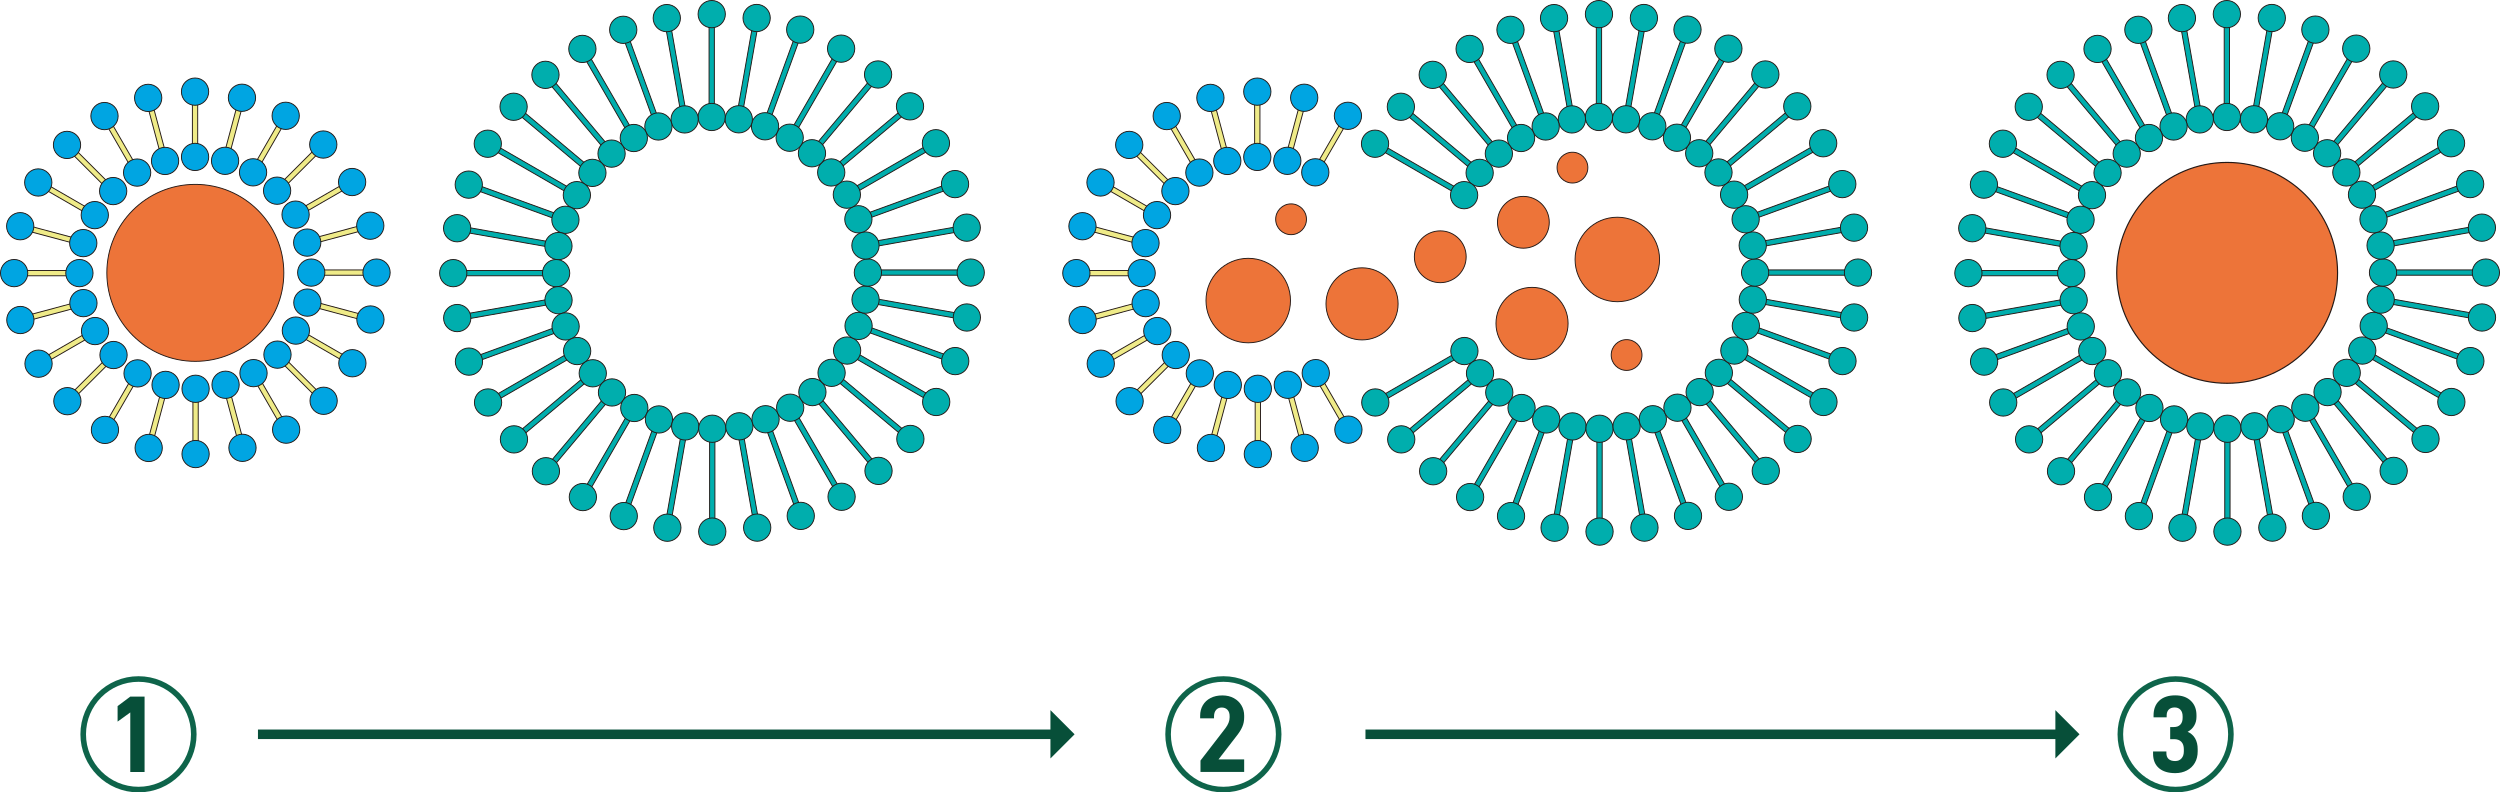 <?xml version="1.0" encoding="UTF-8"?>
<svg id="_图层_2" data-name="图层 2" xmlns="http://www.w3.org/2000/svg" viewBox="0 0 1174.8 372.35">
  <defs>
    <style>
      .cls-1 {
        stroke-width: .55px;
      }

      .cls-1, .cls-2 {
        fill: #ed7439;
      }

      .cls-1, .cls-2, .cls-3, .cls-4, .cls-5, .cls-6 {
        stroke-miterlimit: 10;
      }

      .cls-1, .cls-2, .cls-3, .cls-4, .cls-6 {
        stroke: #231815;
      }

      .cls-2, .cls-3, .cls-4, .cls-6 {
        stroke-width: .44px;
      }

      .cls-7 {
        fill: #074f39;
      }

      .cls-3 {
        fill: #00a5e2;
      }

      .cls-4 {
        fill: #00aead;
      }

      .cls-5 {
        fill: none;
        stroke: #0e644a;
        stroke-width: 2.63px;
      }

      .cls-6 {
        fill: #efeb88;
      }
    </style>
  </defs>
  <g id="_图层_1-2" data-name="图层 1">
    <g>
      <g>
        <g>
          <rect class="cls-6" x="90.41" y="43.07" width="2.49" height="30.67"/>
          <rect class="cls-6" x="72.35" y="45.48" width="2.49" height="30.67" transform="translate(-13.23 21.12) rotate(-15)"/>
          <rect class="cls-6" x="55.52" y="52.49" width="2.49" height="30.67" transform="translate(-26.31 37.47) rotate(-30)"/>
          <rect class="cls-6" x="41.08" y="63.61" width="2.49" height="30.67" transform="translate(-43.42 53.06) rotate(-45)"/>
          <rect class="cls-6" x="30.02" y="78.08" width="2.49" height="30.67" transform="translate(-65.27 73.79) rotate(-60)"/>
          <rect class="cls-6" x="23.07" y="94.93" width="2.49" height="30.67" transform="translate(-88.49 105.22) rotate(-75)"/>
          <rect class="cls-6" x="6.64" y="127.1" width="30.67" height="2.49"/>
          <rect class="cls-6" x="9.05" y="145.16" width="30.67" height="2.49" transform="translate(-37.06 11.3) rotate(-15)"/>
          <rect class="cls-6" x="16.05" y="161.99" width="30.67" height="2.49" transform="translate(-77.4 37.55) rotate(-29.99)"/>
          <rect class="cls-6" x="27.17" y="176.43" width="30.67" height="2.49" transform="translate(-113.18 82.1) rotate(-45)"/>
          <rect class="cls-6" x="41.65" y="187.5" width="30.67" height="2.49" transform="translate(-134.97 143.74) rotate(-60.01)"/>
          <rect class="cls-6" x="58.5" y="194.44" width="30.67" height="2.49" transform="translate(-134.29 216.36) rotate(-75)"/>
          <rect class="cls-6" x="90.66" y="182.7" width="2.49" height="30.67"/>
          <rect class="cls-6" x="108.73" y="180.29" width="2.49" height="30.67" transform="translate(-46.88 35.13) rotate(-15)"/>
          <rect class="cls-6" x="125.55" y="173.28" width="2.49" height="30.67" transform="translate(-77.32 88.67) rotate(-30)"/>
          <rect class="cls-6" x="139.99" y="162.16" width="2.49" height="30.67" transform="translate(-84.14 151.86) rotate(-45)"/>
          <rect class="cls-6" x="151.06" y="147.68" width="2.49" height="30.67" transform="translate(-65.02 213.41) rotate(-60)"/>
          <rect class="cls-6" x="158" y="130.83" width="2.49" height="30.67" transform="translate(-23.15 262.16) rotate(-75)"/>
          <rect class="cls-6" x="146.26" y="126.85" width="30.67" height="2.49"/>
          <rect class="cls-6" x="143.85" y="108.78" width="30.67" height="2.49" transform="translate(-23.05 44.95) rotate(-15)"/>
          <rect class="cls-6" x="136.85" y="91.96" width="30.67" height="2.49" transform="translate(-26.21 88.56) rotate(-29.99)"/>
          <rect class="cls-6" x="125.73" y="77.52" width="30.67" height="2.49" transform="translate(-14.38 122.82) rotate(-45)"/>
          <rect class="cls-6" x="111.25" y="66.45" width="30.67" height="2.49" transform="translate(4.67 143.49) rotate(-60.01)"/>
          <rect class="cls-6" x="94.4" y="59.51" width="30.67" height="2.49" transform="translate(22.65 151.02) rotate(-75)"/>
        </g>
        <g>
          <circle class="cls-3" cx="91.66" cy="43.07" r="6.41"/>
          <circle class="cls-3" cx="91.66" cy="73.74" r="6.41"/>
          <circle class="cls-3" cx="69.63" cy="46" r="6.41"/>
          <circle class="cls-3" cx="77.57" cy="75.63" r="6.41"/>
          <circle class="cls-3" cx="49.1" cy="54.54" r="6.41"/>
          <circle class="cls-3" cx="64.44" cy="81.1" r="6.41"/>
          <circle class="cls-3" cx="31.49" cy="68.1" r="6.41"/>
          <circle class="cls-3" cx="53.18" cy="89.79" r="6.41"/>
          <circle class="cls-3" cx="17.98" cy="85.75" r="6.41"/>
          <circle class="cls-3" cx="44.54" cy="101.09" r="6.41"/>
          <circle class="cls-3" cx="9.5" cy="106.3" r="6.41"/>
          <circle class="cls-3" cx="39.13" cy="114.24" r="6.41"/>
          <circle class="cls-3" cx="6.64" cy="128.34" r="6.41"/>
          <circle class="cls-3" cx="37.31" cy="128.34" r="6.41"/>
          <circle class="cls-3" cx="9.57" cy="150.38" r="6.41"/>
          <circle class="cls-3" cx="39.2" cy="142.44" r="6.41"/>
          <circle class="cls-3" cx="18.11" cy="170.9" r="6.41"/>
          <circle class="cls-3" cx="44.67" cy="155.57" r="6.41"/>
          <circle class="cls-3" cx="31.66" cy="188.52" r="6.41"/>
          <circle class="cls-3" cx="53.35" cy="166.83" r="6.41"/>
          <circle class="cls-3" cx="49.32" cy="202.02" r="6.41"/>
          <circle class="cls-3" cx="64.65" cy="175.46" r="6.41"/>
          <circle class="cls-3" cx="69.87" cy="210.5" r="6.41"/>
          <circle class="cls-3" cx="77.81" cy="180.87" r="6.41"/>
          <circle class="cls-3" cx="91.91" cy="213.37" r="6.41"/>
          <circle class="cls-3" cx="91.91" cy="182.7" r="6.41"/>
          <circle class="cls-3" cx="113.94" cy="210.44" r="6.41"/>
          <circle class="cls-3" cx="106" cy="180.81" r="6.41"/>
          <circle class="cls-3" cx="134.47" cy="201.9" r="6.41"/>
          <circle class="cls-3" cx="119.13" cy="175.34" r="6.41"/>
          <circle class="cls-3" cx="152.08" cy="188.34" r="6.41"/>
          <circle class="cls-3" cx="130.39" cy="166.65" r="6.41"/>
          <circle class="cls-3" cx="165.59" cy="170.69" r="6.41"/>
          <circle class="cls-3" cx="139.03" cy="155.35" r="6.41"/>
          <circle class="cls-3" cx="174.07" cy="150.14" r="6.41"/>
          <circle class="cls-3" cx="144.44" cy="142.2" r="6.41"/>
          <circle class="cls-3" cx="176.94" cy="128.1" r="6.41"/>
          <circle class="cls-3" cx="146.26" cy="128.1" r="6.41"/>
          <circle class="cls-3" cx="174" cy="106.06" r="6.41"/>
          <circle class="cls-3" cx="144.37" cy="114" r="6.41"/>
          <circle class="cls-3" cx="165.47" cy="85.54" r="6.41"/>
          <circle class="cls-3" cx="138.9" cy="100.87" r="6.41"/>
          <circle class="cls-3" cx="151.91" cy="67.92" r="6.41"/>
          <circle class="cls-3" cx="130.22" cy="89.61" r="6.41"/>
          <circle class="cls-3" cx="134.25" cy="54.42" r="6.41"/>
          <circle class="cls-3" cx="118.92" cy="80.98" r="6.41"/>
          <circle class="cls-3" cx="113.7" cy="45.94" r="6.41"/>
          <circle class="cls-3" cx="105.77" cy="75.57" r="6.41"/>
        </g>
        <circle class="cls-2" cx="91.79" cy="128.22" r="41.58"/>
        <g>
          <g>
            <rect class="cls-4" x="333.2" y="6.64" width="2.49" height="48.33"/>
            <circle class="cls-4" cx="334.45" cy="6.64" r="6.41"/>
            <circle class="cls-4" cx="334.45" cy="54.97" r="6.41"/>
          </g>
          <g>
            <rect class="cls-4" x="316.29" y="8.14" width="2.49" height="48.33" transform="translate(-.79 55.63) rotate(-10)"/>
            <circle class="cls-4" cx="313.34" cy="8.51" r="6.41"/>
            <circle class="cls-4" cx="321.73" cy="56.11" r="6.41"/>
          </g>
          <g>
            <rect class="cls-4" x="299.89" y="12.56" width="2.49" height="48.33" transform="translate(5.6 105.21) rotate(-20)"/>
            <circle class="cls-4" cx="292.87" cy="14.01" r="6.41"/>
            <circle class="cls-4" cx="309.4" cy="59.43" r="6.41"/>
          </g>
          <g>
            <rect class="cls-4" x="284.51" y="19.75" width="2.49" height="48.33" transform="translate(16.32 148.76) rotate(-30)"/>
            <circle class="cls-4" cx="273.67" cy="22.99" r="6.41"/>
            <circle class="cls-4" cx="297.84" cy="64.85" r="6.41"/>
          </g>
          <g>
            <rect class="cls-4" x="270.61" y="29.51" width="2.49" height="48.33" transform="translate(29.1 187.31) rotate(-40)"/>
            <circle class="cls-4" cx="256.32" cy="35.17" r="6.41"/>
            <circle class="cls-4" cx="287.39" cy="72.19" r="6.41"/>
          </g>
          <g>
            <rect class="cls-4" x="258.62" y="41.54" width="2.49" height="48.33" transform="translate(42.5 222.54) rotate(-50)"/>
            <circle class="cls-4" cx="241.35" cy="50.17" r="6.41"/>
            <circle class="cls-4" cx="278.38" cy="81.24" r="6.41"/>
          </g>
          <g>
            <rect class="cls-4" x="248.9" y="55.46" width="2.49" height="48.33" transform="translate(56.12 256.45) rotate(-60)"/>
            <circle class="cls-4" cx="229.22" cy="67.54" r="6.41"/>
            <circle class="cls-4" cx="271.08" cy="91.71" r="6.41"/>
          </g>
          <g>
            <rect class="cls-4" x="241.74" y="70.86" width="2.49" height="48.33" transform="translate(70.59 290.86) rotate(-70)"/>
            <circle class="cls-4" cx="220.28" cy="86.76" r="6.41"/>
            <circle class="cls-4" cx="265.7" cy="103.29" r="6.41"/>
          </g>
          <g>
            <rect class="cls-4" x="237.37" y="87.27" width="2.49" height="48.33" transform="translate(87.44 327.08) rotate(-80)"/>
            <circle class="cls-4" cx="214.82" cy="107.24" r="6.41"/>
            <circle class="cls-4" cx="262.42" cy="115.63" r="6.41"/>
          </g>
          <g>
            <rect class="cls-4" x="212.99" y="127.1" width="48.33" height="2.49"/>
            <circle class="cls-4" cx="212.99" cy="128.35" r="6.41"/>
            <circle class="cls-4" cx="261.33" cy="128.35" r="6.41"/>
          </g>
          <g>
            <rect class="cls-4" x="214.5" y="144.02" width="48.33" height="2.49" transform="translate(-21.6 43.65) rotate(-10)"/>
            <circle class="cls-4" cx="214.86" cy="149.46" r="6.41"/>
            <circle class="cls-4" cx="262.46" cy="141.07" r="6.41"/>
          </g>
          <g>
            <rect class="cls-4" x="218.91" y="160.42" width="48.33" height="2.49" transform="translate(-40.63 92.89) rotate(-20)"/>
            <circle class="cls-4" cx="220.37" cy="169.93" r="6.41"/>
            <circle class="cls-4" cx="265.79" cy="153.4" r="6.41"/>
          </g>
          <g>
            <rect class="cls-4" x="226.11" y="175.8" width="48.33" height="2.49" transform="translate(-54.99 148.86) rotate(-30)"/>
            <circle class="cls-4" cx="229.35" cy="189.13" r="6.41"/>
            <circle class="cls-4" cx="271.21" cy="164.96" r="6.41"/>
          </g>
          <g>
            <rect class="cls-4" x="235.87" y="189.69" width="48.33" height="2.49" transform="translate(-61.9 211.82) rotate(-40)"/>
            <circle class="cls-4" cx="241.52" cy="206.47" r="6.41"/>
            <circle class="cls-4" cx="278.55" cy="175.41" r="6.41"/>
          </g>
          <g>
            <rect class="cls-4" x="247.89" y="201.68" width="48.33" height="2.49" transform="translate(-58.27 280.9) rotate(-50)"/>
            <circle class="cls-4" cx="256.53" cy="221.44" r="6.41"/>
            <circle class="cls-4" cx="287.59" cy="184.42" r="6.41"/>
          </g>
          <g>
            <rect class="cls-4" x="261.82" y="211.4" width="48.33" height="2.49" transform="translate(-41.17 354) rotate(-60)"/>
            <circle class="cls-4" cx="273.9" cy="233.58" r="6.41"/>
            <circle class="cls-4" cx="298.07" cy="191.72" r="6.41"/>
          </g>
          <g>
            <rect class="cls-4" x="277.22" y="218.56" width="48.33" height="2.49" transform="translate(-8.25 427.84) rotate(-70)"/>
            <circle class="cls-4" cx="293.12" cy="242.52" r="6.41"/>
            <circle class="cls-4" cx="309.65" cy="197.1" r="6.41"/>
          </g>
          <g>
            <rect class="cls-4" x="293.62" y="222.93" width="48.33" height="2.49" transform="translate(41.83 498.22) rotate(-80)"/>
            <circle class="cls-4" cx="313.59" cy="247.98" r="6.41"/>
            <circle class="cls-4" cx="321.99" cy="200.38" r="6.41"/>
          </g>
          <g>
            <rect class="cls-4" x="333.46" y="201.47" width="2.49" height="48.33"/>
            <circle class="cls-4" cx="334.71" cy="249.81" r="6.41"/>
            <circle class="cls-4" cx="334.71" cy="201.47" r="6.41"/>
          </g>
          <g>
            <rect class="cls-4" x="350.38" y="199.97" width="2.49" height="48.33" transform="translate(-33.58 64.46) rotate(-10)"/>
            <circle class="cls-4" cx="355.82" cy="247.94" r="6.41"/>
            <circle class="cls-4" cx="347.43" cy="200.33" r="6.41"/>
          </g>
          <g>
            <rect class="cls-4" x="366.77" y="195.55" width="2.49" height="48.33" transform="translate(-52.95 139.12) rotate(-20)"/>
            <circle class="cls-4" cx="376.29" cy="242.43" r="6.41"/>
            <circle class="cls-4" cx="359.75" cy="197.01" r="6.41"/>
          </g>
          <g>
            <rect class="cls-4" x="382.15" y="188.35" width="2.49" height="48.33" transform="translate(-54.89 220.17) rotate(-30)"/>
            <circle class="cls-4" cx="395.48" cy="233.45" r="6.41"/>
            <circle class="cls-4" cx="371.32" cy="191.59" r="6.41"/>
          </g>
          <g>
            <rect class="cls-4" x="396.05" y="178.59" width="2.49" height="48.33" transform="translate(-37.38 302.82) rotate(-40)"/>
            <circle class="cls-4" cx="412.83" cy="221.28" r="6.41"/>
            <circle class="cls-4" cx="381.76" cy="184.25" r="6.41"/>
          </g>
          <g>
            <rect class="cls-4" x="408.04" y="166.57" width="2.49" height="48.33" transform="translate(.09 381.67) rotate(-50)"/>
            <circle class="cls-4" cx="427.8" cy="206.27" r="6.41"/>
            <circle class="cls-4" cx="390.78" cy="175.2" r="6.41"/>
          </g>
          <g>
            <rect class="cls-4" x="417.76" y="152.65" width="2.49" height="48.33" transform="translate(56.38 451.28) rotate(-60)"/>
            <circle class="cls-4" cx="439.94" cy="188.9" r="6.41"/>
            <circle class="cls-4" cx="398.08" cy="164.73" r="6.41"/>
          </g>
          <g>
            <rect class="cls-4" x="424.92" y="137.25" width="2.49" height="48.33" transform="translate(128.73 506.67) rotate(-70)"/>
            <circle class="cls-4" cx="448.88" cy="169.68" r="6.41"/>
            <circle class="cls-4" cx="403.46" cy="153.15" r="6.41"/>
          </g>
          <g>
            <rect class="cls-4" x="429.29" y="120.84" width="2.49" height="48.33" transform="translate(212.97 543.82) rotate(-80)"/>
            <circle class="cls-4" cx="454.34" cy="149.2" r="6.41"/>
            <circle class="cls-4" cx="406.74" cy="140.81" r="6.41"/>
          </g>
          <g>
            <rect class="cls-4" x="407.83" y="126.84" width="48.33" height="2.49"/>
            <circle class="cls-4" cx="456.16" cy="128.09" r="6.41"/>
            <circle class="cls-4" cx="407.83" cy="128.09" r="6.41"/>
          </g>
          <g>
            <rect class="cls-4" x="406.33" y="109.93" width="48.33" height="2.49" transform="translate(-12.77 76.44) rotate(-10)"/>
            <circle class="cls-4" cx="454.29" cy="106.98" r="6.41"/>
            <circle class="cls-4" cx="406.69" cy="115.37" r="6.41"/>
          </g>
          <g>
            <rect class="cls-4" x="401.91" y="93.53" width="48.33" height="2.49" transform="translate(-6.72 151.44) rotate(-20)"/>
            <circle class="cls-4" cx="448.79" cy="86.51" r="6.41"/>
            <circle class="cls-4" cx="403.37" cy="103.04" r="6.41"/>
          </g>
          <g>
            <rect class="cls-4" x="394.71" y="78.15" width="48.33" height="2.49" transform="translate(16.42 220.08) rotate(-30)"/>
            <circle class="cls-4" cx="439.81" cy="67.31" r="6.41"/>
            <circle class="cls-4" cx="397.95" cy="91.48" r="6.41"/>
          </g>
          <g>
            <rect class="cls-4" x="384.95" y="64.25" width="48.33" height="2.49" transform="translate(53.61 278.3) rotate(-40)"/>
            <circle class="cls-4" cx="427.63" cy="49.97" r="6.41"/>
            <circle class="cls-4" cx="390.61" cy="81.04" r="6.41"/>
          </g>
          <g>
            <rect class="cls-4" x="372.93" y="52.26" width="48.33" height="2.49" transform="translate(100.86 323.31) rotate(-50)"/>
            <circle class="cls-4" cx="412.63" cy="35" r="6.41"/>
            <circle class="cls-4" cx="381.56" cy="72.02" r="6.41"/>
          </g>
          <g>
            <rect class="cls-4" x="359.01" y="42.54" width="48.33" height="2.49" transform="translate(153.66 353.73) rotate(-60)"/>
            <circle class="cls-4" cx="395.26" cy="22.86" r="6.41"/>
            <circle class="cls-4" cx="371.09" cy="64.72" r="6.41"/>
          </g>
          <g>
            <rect class="cls-4" x="343.61" y="35.39" width="48.33" height="2.49" transform="translate(207.56 369.7) rotate(-70)"/>
            <circle class="cls-4" cx="376.04" cy="13.92" r="6.41"/>
            <circle class="cls-4" cx="359.51" cy="59.34" r="6.41"/>
          </g>
          <g>
            <rect class="cls-4" x="327.2" y="31.01" width="48.33" height="2.49" transform="translate(258.58 372.69) rotate(-80)"/>
            <circle class="cls-4" cx="355.56" cy="8.46" r="6.41"/>
            <circle class="cls-4" cx="347.17" cy="56.06" r="6.41"/>
          </g>
        </g>
      </g>
      <g>
        <g>
          <rect class="cls-6" x="589.58" y="43.07" width="2.49" height="30.67"/>
          <rect class="cls-6" x="571.52" y="45.48" width="2.49" height="30.67" transform="translate(3.78 150.31) rotate(-15)"/>
          <rect class="cls-6" x="554.69" y="52.49" width="2.49" height="30.67" transform="translate(40.57 287.06) rotate(-30)"/>
          <rect class="cls-6" x="540.25" y="63.61" width="2.49" height="30.67" transform="translate(102.78 406.02) rotate(-45)"/>
          <rect class="cls-6" x="529.18" y="78.08" width="2.49" height="30.67" transform="translate(184.32 506.08) rotate(-60)"/>
          <rect class="cls-6" x="522.24" y="94.93" width="2.49" height="30.67" transform="translate(281.49 587.38) rotate(-75)"/>
          <rect class="cls-6" x="505.8" y="127.1" width="30.67" height="2.49"/>
          <rect class="cls-6" x="508.21" y="145.16" width="30.67" height="2.49" transform="translate(-20.05 140.49) rotate(-15)"/>
          <rect class="cls-6" x="515.22" y="161.99" width="30.67" height="2.49" transform="translate(-10.55 287.1) rotate(-29.99)"/>
          <rect class="cls-6" x="526.34" y="176.43" width="30.67" height="2.49" transform="translate(33.02 435.06) rotate(-45)"/>
          <rect class="cls-6" x="540.82" y="187.5" width="30.67" height="2.49" transform="translate(114.66 576.06) rotate(-60.01)"/>
          <rect class="cls-6" x="557.67" y="194.44" width="30.67" height="2.49" transform="translate(235.68 698.52) rotate(-75)"/>
          <rect class="cls-6" x="589.83" y="182.7" width="2.49" height="30.67"/>
          <rect class="cls-6" x="607.89" y="180.29" width="2.49" height="30.67" transform="translate(-29.87 164.32) rotate(-15)"/>
          <rect class="cls-6" x="624.72" y="173.28" width="2.49" height="30.67" transform="translate(-10.45 338.25) rotate(-30)"/>
          <rect class="cls-6" x="610.42" y="66.45" width="30.67" height="2.49" transform="translate(254.3 575.8) rotate(-60.01)"/>
          <rect class="cls-6" x="593.57" y="59.51" width="30.67" height="2.49" transform="translate(392.62 633.18) rotate(-75)"/>
        </g>
        <g>
          <circle class="cls-3" cx="590.83" cy="43.07" r="6.41"/>
          <circle class="cls-3" cx="590.83" cy="73.74" r="6.41"/>
          <circle class="cls-3" cx="568.79" cy="46" r="6.41"/>
          <circle class="cls-3" cx="576.73" cy="75.63" r="6.41"/>
          <circle class="cls-3" cx="548.27" cy="54.54" r="6.41"/>
          <circle class="cls-3" cx="563.61" cy="81.1" r="6.41"/>
          <circle class="cls-3" cx="530.65" cy="68.1" r="6.41"/>
          <circle class="cls-3" cx="552.34" cy="89.79" r="6.41"/>
          <circle class="cls-3" cx="517.15" cy="85.75" r="6.41"/>
          <circle class="cls-3" cx="543.71" cy="101.09" r="6.41"/>
          <circle class="cls-3" cx="508.67" cy="106.3" r="6.41"/>
          <circle class="cls-3" cx="538.3" cy="114.24" r="6.41"/>
          <circle class="cls-3" cx="505.8" cy="128.34" r="6.41"/>
          <circle class="cls-3" cx="536.48" cy="128.34" r="6.41"/>
          <circle class="cls-3" cx="508.74" cy="150.38" r="6.41"/>
          <circle class="cls-3" cx="538.36" cy="142.44" r="6.41"/>
          <circle class="cls-3" cx="517.27" cy="170.9" r="6.41"/>
          <circle class="cls-3" cx="543.84" cy="155.57" r="6.41"/>
          <circle class="cls-3" cx="530.83" cy="188.52" r="6.41"/>
          <circle class="cls-3" cx="552.52" cy="166.83" r="6.41"/>
          <circle class="cls-3" cx="548.49" cy="202.02" r="6.41"/>
          <circle class="cls-3" cx="563.82" cy="175.46" r="6.41"/>
          <circle class="cls-3" cx="569.03" cy="210.5" r="6.41"/>
          <circle class="cls-3" cx="576.97" cy="180.87" r="6.41"/>
          <circle class="cls-3" cx="591.08" cy="213.37" r="6.41"/>
          <circle class="cls-3" cx="591.08" cy="182.7" r="6.41"/>
          <circle class="cls-3" cx="613.11" cy="210.44" r="6.41"/>
          <circle class="cls-3" cx="605.17" cy="180.81" r="6.41"/>
          <circle class="cls-3" cx="633.64" cy="201.9" r="6.41"/>
          <circle class="cls-3" cx="618.3" cy="175.34" r="6.41"/>
          <circle class="cls-3" cx="633.42" cy="54.42" r="6.41"/>
          <circle class="cls-3" cx="618.08" cy="80.98" r="6.41"/>
          <circle class="cls-3" cx="612.87" cy="45.94" r="6.41"/>
          <circle class="cls-3" cx="604.93" cy="75.57" r="6.41"/>
        </g>
        <circle class="cls-2" cx="715.86" cy="104.46" r="12.17"/>
        <circle class="cls-2" cx="676.81" cy="120.66" r="12.17"/>
        <circle class="cls-2" cx="586.57" cy="141.24" r="19.85"/>
        <circle class="cls-2" cx="760.01" cy="121.93" r="19.85"/>
        <circle class="cls-2" cx="640.05" cy="142.79" r="16.94"/>
        <circle class="cls-2" cx="719.93" cy="151.98" r="16.94"/>
        <circle class="cls-2" cx="606.7" cy="103.04" r="7.23"/>
        <circle class="cls-2" cx="738.93" cy="78.77" r="7.23"/>
        <circle class="cls-2" cx="764.37" cy="166.83" r="7.23"/>
        <g>
          <g>
            <rect class="cls-4" x="750.14" y="6.64" width="2.49" height="48.33"/>
            <circle class="cls-4" cx="751.39" cy="6.64" r="6.41"/>
            <circle class="cls-4" cx="751.39" cy="54.97" r="6.41"/>
          </g>
          <g>
            <rect class="cls-4" x="733.23" y="8.14" width="2.49" height="48.33" transform="translate(5.55 128.03) rotate(-10)"/>
            <circle class="cls-4" cx="730.28" cy="8.51" r="6.41"/>
            <circle class="cls-4" cx="738.67" cy="56.11" r="6.41"/>
          </g>
          <g>
            <rect class="cls-4" x="716.83" y="12.56" width="2.49" height="48.33" transform="translate(30.75 247.81) rotate(-20)"/>
            <circle class="cls-4" cx="709.81" cy="14.01" r="6.41"/>
            <circle class="cls-4" cx="726.34" cy="59.43" r="6.41"/>
          </g>
          <g>
            <rect class="cls-4" x="701.45" y="19.75" width="2.49" height="48.33" transform="translate(72.18 357.23) rotate(-30)"/>
            <circle class="cls-4" cx="690.61" cy="22.99" r="6.41"/>
            <circle class="cls-4" cx="714.78" cy="64.85" r="6.41"/>
          </g>
          <g>
            <rect class="cls-4" x="687.55" y="29.51" width="2.49" height="48.33" transform="translate(126.64 455.31) rotate(-40)"/>
            <circle class="cls-4" cx="673.27" cy="35.17" r="6.41"/>
            <circle class="cls-4" cx="704.34" cy="72.19" r="6.41"/>
          </g>
          <g>
            <rect class="cls-4" x="675.56" y="41.54" width="2.49" height="48.33" transform="translate(191.43 541.94) rotate(-50)"/>
            <circle class="cls-4" cx="658.3" cy="50.17" r="6.41"/>
            <circle class="cls-4" cx="695.32" cy="81.24" r="6.41"/>
          </g>
          <g>
            <rect class="cls-4" x="665.84" y="55.46" width="2.49" height="48.33" transform="translate(264.59 617.53) rotate(-60)"/>
            <circle class="cls-4" cx="646.16" cy="67.54" r="6.41"/>
            <circle class="cls-4" cx="688.02" cy="91.71" r="6.41"/>
          </g>
          <g>
            <rect class="cls-4" x="643.05" y="175.8" width="48.33" height="2.49" transform="translate(.87 357.33) rotate(-30)"/>
            <circle class="cls-4" cx="646.29" cy="189.13" r="6.41"/>
            <circle class="cls-4" cx="688.15" cy="164.96" r="6.41"/>
          </g>
          <g>
            <rect class="cls-4" x="652.81" y="189.69" width="48.33" height="2.49" transform="translate(35.65 479.83) rotate(-40)"/>
            <circle class="cls-4" cx="658.47" cy="206.47" r="6.41"/>
            <circle class="cls-4" cx="695.49" cy="175.41" r="6.41"/>
          </g>
          <g>
            <rect class="cls-4" x="664.84" y="201.68" width="48.33" height="2.49" transform="translate(90.67 600.3) rotate(-50)"/>
            <circle class="cls-4" cx="673.47" cy="221.44" r="6.41"/>
            <circle class="cls-4" cx="704.54" cy="184.42" r="6.41"/>
          </g>
          <g>
            <rect class="cls-4" x="678.76" y="211.4" width="48.33" height="2.49" transform="translate(167.3 715.08) rotate(-60)"/>
            <circle class="cls-4" cx="690.84" cy="233.58" r="6.41"/>
            <circle class="cls-4" cx="715.01" cy="191.72" r="6.41"/>
          </g>
          <g>
            <rect class="cls-4" x="694.16" y="218.56" width="48.33" height="2.49" transform="translate(266.09 819.63) rotate(-70)"/>
            <circle class="cls-4" cx="710.06" cy="242.52" r="6.41"/>
            <circle class="cls-4" cx="726.59" cy="197.1" r="6.41"/>
          </g>
          <g>
            <rect class="cls-4" x="710.57" y="222.93" width="48.33" height="2.49" transform="translate(386.37 908.82) rotate(-80)"/>
            <circle class="cls-4" cx="730.54" cy="247.98" r="6.41"/>
            <circle class="cls-4" cx="738.93" cy="200.38" r="6.41"/>
          </g>
          <g>
            <rect class="cls-4" x="750.41" y="201.47" width="2.49" height="48.33"/>
            <circle class="cls-4" cx="751.65" cy="249.81" r="6.41"/>
            <circle class="cls-4" cx="751.65" cy="201.47" r="6.41"/>
          </g>
          <g>
            <rect class="cls-4" x="767.32" y="199.97" width="2.49" height="48.33" transform="translate(-27.24 136.87) rotate(-10)"/>
            <circle class="cls-4" cx="772.76" cy="247.94" r="6.41"/>
            <circle class="cls-4" cx="764.37" cy="200.33" r="6.41"/>
          </g>
          <g>
            <rect class="cls-4" x="783.72" y="195.55" width="2.49" height="48.33" transform="translate(-27.81 281.72) rotate(-20)"/>
            <circle class="cls-4" cx="793.23" cy="242.43" r="6.41"/>
            <circle class="cls-4" cx="776.7" cy="197.01" r="6.41"/>
          </g>
          <g>
            <rect class="cls-4" x="799.1" y="188.35" width="2.49" height="48.33" transform="translate(.97 428.64) rotate(-30)"/>
            <circle class="cls-4" cx="812.43" cy="233.45" r="6.41"/>
            <circle class="cls-4" cx="788.26" cy="191.59" r="6.41"/>
          </g>
          <g>
            <rect class="cls-4" x="812.99" y="178.59" width="2.49" height="48.33" transform="translate(60.16 570.82) rotate(-40)"/>
            <circle class="cls-4" cx="829.77" cy="221.28" r="6.41"/>
            <circle class="cls-4" cx="798.71" cy="184.25" r="6.41"/>
          </g>
          <g>
            <rect class="cls-4" x="824.98" y="166.57" width="2.49" height="48.33" transform="translate(149.03 701.06) rotate(-50)"/>
            <circle class="cls-4" cx="844.74" cy="206.27" r="6.41"/>
            <circle class="cls-4" cx="807.72" cy="175.2" r="6.41"/>
          </g>
          <g>
            <rect class="cls-4" x="834.71" y="152.65" width="2.49" height="48.33" transform="translate(264.85 812.36) rotate(-60)"/>
            <circle class="cls-4" cx="856.88" cy="188.9" r="6.41"/>
            <circle class="cls-4" cx="815.02" cy="164.73" r="6.41"/>
          </g>
          <g>
            <rect class="cls-4" x="841.86" y="137.25" width="2.49" height="48.33" transform="translate(403.07 898.47) rotate(-70)"/>
            <circle class="cls-4" cx="865.82" cy="169.68" r="6.41"/>
            <circle class="cls-4" cx="820.4" cy="153.15" r="6.41"/>
          </g>
          <g>
            <rect class="cls-4" x="846.23" y="120.84" width="2.49" height="48.33" transform="translate(557.51 954.43) rotate(-80)"/>
            <circle class="cls-4" cx="871.28" cy="149.2" r="6.41"/>
            <circle class="cls-4" cx="823.68" cy="140.81" r="6.41"/>
          </g>
          <g>
            <rect class="cls-4" x="824.77" y="126.84" width="48.33" height="2.49"/>
            <circle class="cls-4" cx="873.11" cy="128.09" r="6.41"/>
            <circle class="cls-4" cx="824.77" cy="128.09" r="6.41"/>
          </g>
          <g>
            <rect class="cls-4" x="823.27" y="109.93" width="48.33" height="2.49" transform="translate(-6.43 148.84) rotate(-10)"/>
            <circle class="cls-4" cx="871.24" cy="106.98" r="6.41"/>
            <circle class="cls-4" cx="823.64" cy="115.37" r="6.41"/>
          </g>
          <g>
            <rect class="cls-4" x="818.85" y="93.53" width="48.33" height="2.49" transform="translate(18.42 294.04) rotate(-20)"/>
            <circle class="cls-4" cx="865.73" cy="86.51" r="6.41"/>
            <circle class="cls-4" cx="820.31" cy="103.04" r="6.41"/>
          </g>
          <g>
            <rect class="cls-4" x="811.65" y="78.15" width="48.33" height="2.49" transform="translate(72.28 428.55) rotate(-30)"/>
            <circle class="cls-4" cx="856.75" cy="67.31" r="6.41"/>
            <circle class="cls-4" cx="814.89" cy="91.48" r="6.41"/>
          </g>
          <g>
            <rect class="cls-4" x="801.89" y="64.25" width="48.33" height="2.49" transform="translate(151.16 546.31) rotate(-40)"/>
            <circle class="cls-4" cx="844.58" cy="49.97" r="6.41"/>
            <circle class="cls-4" cx="807.55" cy="81.04" r="6.41"/>
          </g>
          <g>
            <rect class="cls-4" x="789.87" y="52.26" width="48.33" height="2.49" transform="translate(249.79 642.7) rotate(-50)"/>
            <circle class="cls-4" cx="829.57" cy="35" r="6.41"/>
            <circle class="cls-4" cx="798.5" cy="72.02" r="6.41"/>
          </g>
          <g>
            <rect class="cls-4" x="775.95" y="42.54" width="48.33" height="2.49" transform="translate(362.14 714.81) rotate(-60)"/>
            <circle class="cls-4" cx="812.2" cy="22.86" r="6.41"/>
            <circle class="cls-4" cx="788.03" cy="64.72" r="6.41"/>
          </g>
          <g>
            <rect class="cls-4" x="760.55" y="35.39" width="48.33" height="2.49" transform="translate(481.9 761.5) rotate(-70)"/>
            <circle class="cls-4" cx="792.98" cy="13.92" r="6.41"/>
            <circle class="cls-4" cx="776.45" cy="59.34" r="6.41"/>
          </g>
          <g>
            <rect class="cls-4" x="744.14" y="31.01" width="48.33" height="2.49" transform="translate(603.12 783.29) rotate(-80)"/>
            <circle class="cls-4" cx="772.5" cy="8.46" r="6.41"/>
            <circle class="cls-4" cx="764.11" cy="56.06" r="6.41"/>
          </g>
        </g>
      </g>
      <g>
        <g>
          <g>
            <rect class="cls-4" x="1045.2" y="6.64" width="2.49" height="48.33"/>
            <circle class="cls-4" cx="1046.44" cy="6.64" r="6.41"/>
            <circle class="cls-4" cx="1046.44" cy="54.97" r="6.41"/>
          </g>
          <g>
            <rect class="cls-4" x="1028.28" y="8.14" width="2.49" height="48.33" transform="translate(10.03 179.27) rotate(-10)"/>
            <circle class="cls-4" cx="1025.33" cy="8.51" r="6.41"/>
            <circle class="cls-4" cx="1033.73" cy="56.11" r="6.41"/>
          </g>
          <g>
            <rect class="cls-4" x="1011.89" y="12.56" width="2.49" height="48.33" transform="translate(48.54 348.73) rotate(-20)"/>
            <circle class="cls-4" cx="1004.87" cy="14.01" r="6.41"/>
            <circle class="cls-4" cx="1021.4" cy="59.43" r="6.41"/>
          </g>
          <g>
            <rect class="cls-4" x="996.51" y="19.75" width="2.49" height="48.33" transform="translate(111.71 504.76) rotate(-30)"/>
            <circle class="cls-4" cx="985.67" cy="22.99" r="6.41"/>
            <circle class="cls-4" cx="1009.84" cy="64.85" r="6.41"/>
          </g>
          <g>
            <rect class="cls-4" x="982.61" y="29.51" width="2.49" height="48.33" transform="translate(195.67 644.97) rotate(-40)"/>
            <circle class="cls-4" cx="968.32" cy="35.17" r="6.41"/>
            <circle class="cls-4" cx="999.39" cy="72.19" r="6.41"/>
          </g>
          <g>
            <rect class="cls-4" x="970.62" y="41.54" width="2.49" height="48.33" transform="translate(296.83 767.96) rotate(-50)"/>
            <circle class="cls-4" cx="953.35" cy="50.17" r="6.41"/>
            <circle class="cls-4" cx="990.38" cy="81.24" r="6.41"/>
          </g>
          <g>
            <rect class="cls-4" x="960.9" y="55.46" width="2.49" height="48.33" transform="translate(412.11 873.05) rotate(-60)"/>
            <circle class="cls-4" cx="941.21" cy="67.54" r="6.41"/>
            <circle class="cls-4" cx="983.07" cy="91.71" r="6.41"/>
          </g>
          <g>
            <rect class="cls-4" x="953.74" y="70.86" width="2.49" height="48.33" transform="translate(539.07 959.92) rotate(-70)"/>
            <circle class="cls-4" cx="932.28" cy="86.76" r="6.41"/>
            <circle class="cls-4" cx="977.7" cy="103.29" r="6.41"/>
          </g>
          <g>
            <rect class="cls-4" x="949.37" y="87.27" width="2.49" height="48.33" transform="translate(675.8 1028.26) rotate(-80)"/>
            <circle class="cls-4" cx="926.81" cy="107.24" r="6.41"/>
            <circle class="cls-4" cx="974.41" cy="115.63" r="6.41"/>
          </g>
          <g>
            <rect class="cls-4" x="924.99" y="127.1" width="48.33" height="2.49"/>
            <circle class="cls-4" cx="924.99" cy="128.35" r="6.41"/>
            <circle class="cls-4" cx="973.32" cy="128.35" r="6.41"/>
          </g>
          <g>
            <rect class="cls-4" x="926.49" y="144.02" width="48.33" height="2.49" transform="translate(-10.78 167.29) rotate(-10)"/>
            <circle class="cls-4" cx="926.86" cy="149.46" r="6.41"/>
            <circle class="cls-4" cx="974.46" cy="141.07" r="6.41"/>
          </g>
          <g>
            <rect class="cls-4" x="930.91" y="160.42" width="48.33" height="2.49" transform="translate(2.31 336.41) rotate(-20)"/>
            <circle class="cls-4" cx="932.37" cy="169.93" r="6.41"/>
            <circle class="cls-4" cx="977.79" cy="153.4" r="6.41"/>
          </g>
          <g>
            <rect class="cls-4" x="938.11" y="175.8" width="48.33" height="2.49" transform="translate(40.4 504.86) rotate(-30)"/>
            <circle class="cls-4" cx="941.35" cy="189.13" r="6.41"/>
            <circle class="cls-4" cx="983.2" cy="164.96" r="6.41"/>
          </g>
          <g>
            <rect class="cls-4" x="947.87" y="189.69" width="48.33" height="2.49" transform="translate(104.68 669.48) rotate(-40)"/>
            <circle class="cls-4" cx="953.52" cy="206.47" r="6.41"/>
            <circle class="cls-4" cx="990.55" cy="175.41" r="6.41"/>
          </g>
          <g>
            <rect class="cls-4" x="959.89" y="201.68" width="48.33" height="2.49" transform="translate(196.06 826.32) rotate(-50)"/>
            <circle class="cls-4" cx="968.52" cy="221.44" r="6.41"/>
            <circle class="cls-4" cx="999.59" cy="184.42" r="6.41"/>
          </g>
          <g>
            <rect class="cls-4" x="973.81" y="211.4" width="48.33" height="2.49" transform="translate(314.83 970.6) rotate(-60)"/>
            <circle class="cls-4" cx="985.9" cy="233.58" r="6.41"/>
            <circle class="cls-4" cx="1010.06" cy="191.72" r="6.41"/>
          </g>
          <g>
            <rect class="cls-4" x="989.21" y="218.56" width="48.33" height="2.49" transform="translate(460.23 1096.89) rotate(-70)"/>
            <circle class="cls-4" cx="1005.11" cy="242.52" r="6.41"/>
            <circle class="cls-4" cx="1021.65" cy="197.1" r="6.41"/>
          </g>
          <g>
            <rect class="cls-4" x="1005.62" y="222.93" width="48.33" height="2.49" transform="translate(630.19 1199.4) rotate(-80)"/>
            <circle class="cls-4" cx="1025.59" cy="247.98" r="6.41"/>
            <circle class="cls-4" cx="1033.98" cy="200.38" r="6.41"/>
          </g>
          <g>
            <rect class="cls-4" x="1045.46" y="201.47" width="2.49" height="48.33"/>
            <circle class="cls-4" cx="1046.71" cy="249.81" r="6.41"/>
            <circle class="cls-4" cx="1046.71" cy="201.47" r="6.41"/>
          </g>
          <g>
            <rect class="cls-4" x="1062.37" y="199.97" width="2.49" height="48.33" transform="translate(-22.76 188.1) rotate(-10)"/>
            <circle class="cls-4" cx="1067.82" cy="247.94" r="6.41"/>
            <circle class="cls-4" cx="1059.42" cy="200.33" r="6.41"/>
          </g>
          <g>
            <rect class="cls-4" x="1078.77" y="195.55" width="2.49" height="48.33" transform="translate(-10.01 382.64) rotate(-20)"/>
            <circle class="cls-4" cx="1088.28" cy="242.43" r="6.41"/>
            <circle class="cls-4" cx="1071.75" cy="197.01" r="6.41"/>
          </g>
          <g>
            <rect class="cls-4" x="1094.15" y="188.35" width="2.49" height="48.33" transform="translate(40.5 576.17) rotate(-30)"/>
            <circle class="cls-4" cx="1107.48" cy="233.45" r="6.41"/>
            <circle class="cls-4" cx="1083.31" cy="191.59" r="6.41"/>
          </g>
          <g>
            <rect class="cls-4" x="1108.05" y="178.59" width="2.49" height="48.33" transform="translate(129.19 760.48) rotate(-40)"/>
            <circle class="cls-4" cx="1124.83" cy="221.28" r="6.41"/>
            <circle class="cls-4" cx="1093.76" cy="184.25" r="6.41"/>
          </g>
          <g>
            <rect class="cls-4" x="1120.04" y="166.57" width="2.49" height="48.33" transform="translate(254.42 927.09) rotate(-50)"/>
            <circle class="cls-4" cx="1139.8" cy="206.27" r="6.41"/>
            <circle class="cls-4" cx="1102.77" cy="175.2" r="6.41"/>
          </g>
          <g>
            <rect class="cls-4" x="1129.76" y="152.65" width="2.49" height="48.33" transform="translate(412.38 1067.89) rotate(-60)"/>
            <circle class="cls-4" cx="1151.94" cy="188.9" r="6.41"/>
            <circle class="cls-4" cx="1110.08" cy="164.73" r="6.41"/>
          </g>
          <g>
            <rect class="cls-4" x="1136.92" y="137.25" width="2.49" height="48.33" transform="translate(597.21 1175.73) rotate(-70)"/>
            <circle class="cls-4" cx="1160.87" cy="169.68" r="6.41"/>
            <circle class="cls-4" cx="1115.45" cy="153.15" r="6.41"/>
          </g>
          <g>
            <rect class="cls-4" x="1141.29" y="120.84" width="2.49" height="48.33" transform="translate(801.33 1245) rotate(-80)"/>
            <circle class="cls-4" cx="1166.34" cy="149.2" r="6.41"/>
            <circle class="cls-4" cx="1118.74" cy="140.81" r="6.41"/>
          </g>
          <g>
            <rect class="cls-4" x="1119.83" y="126.84" width="48.33" height="2.49"/>
            <circle class="cls-4" cx="1168.16" cy="128.09" r="6.41"/>
            <circle class="cls-4" cx="1119.83" cy="128.09" r="6.41"/>
          </g>
          <g>
            <rect class="cls-4" x="1118.32" y="109.93" width="48.33" height="2.49" transform="translate(-1.95 200.08) rotate(-10)"/>
            <circle class="cls-4" cx="1166.29" cy="106.98" r="6.41"/>
            <circle class="cls-4" cx="1118.69" cy="115.37" r="6.41"/>
          </g>
          <g>
            <rect class="cls-4" x="1113.91" y="93.53" width="48.33" height="2.49" transform="translate(36.22 394.96) rotate(-20)"/>
            <circle class="cls-4" cx="1160.78" cy="86.51" r="6.41"/>
            <circle class="cls-4" cx="1115.36" cy="103.04" r="6.41"/>
          </g>
          <g>
            <rect class="cls-4" x="1106.71" y="78.15" width="48.33" height="2.49" transform="translate(111.81 576.07) rotate(-30)"/>
            <circle class="cls-4" cx="1151.8" cy="67.31" r="6.41"/>
            <circle class="cls-4" cx="1109.95" cy="91.48" r="6.41"/>
          </g>
          <g>
            <rect class="cls-4" x="1096.95" y="64.25" width="48.33" height="2.49" transform="translate(220.19 735.96) rotate(-40)"/>
            <circle class="cls-4" cx="1139.63" cy="49.97" r="6.41"/>
            <circle class="cls-4" cx="1102.6" cy="81.04" r="6.41"/>
          </g>
          <g>
            <rect class="cls-4" x="1084.93" y="52.26" width="48.33" height="2.49" transform="translate(355.19 868.73) rotate(-50)"/>
            <circle class="cls-4" cx="1124.63" cy="35" r="6.41"/>
            <circle class="cls-4" cx="1093.56" cy="72.02" r="6.41"/>
          </g>
          <g>
            <rect class="cls-4" x="1071" y="42.54" width="48.33" height="2.49" transform="translate(509.66 970.34) rotate(-60)"/>
            <circle class="cls-4" cx="1107.25" cy="22.86" r="6.41"/>
            <circle class="cls-4" cx="1083.09" cy="64.72" r="6.41"/>
          </g>
          <g>
            <rect class="cls-4" x="1055.6" y="35.39" width="48.33" height="2.49" transform="translate(676.04 1038.76) rotate(-70)"/>
            <circle class="cls-4" cx="1088.04" cy="13.92" r="6.41"/>
            <circle class="cls-4" cx="1071.5" cy="59.34" r="6.41"/>
          </g>
          <g>
            <rect class="cls-4" x="1039.19" y="31.01" width="48.33" height="2.49" transform="translate(846.94 1073.86) rotate(-80)"/>
            <circle class="cls-4" cx="1067.56" cy="8.46" r="6.41"/>
            <circle class="cls-4" cx="1059.17" cy="56.06" r="6.41"/>
          </g>
        </g>
        <circle class="cls-1" cx="1046.58" cy="128.22" r="51.89"/>
      </g>
    </g>
    <polygon class="cls-7" points="121.22 347.3 493.62 347.3 493.62 356.41 504.97 345.06 493.62 333.7 493.62 342.81 121.22 342.81 121.22 347.3"/>
    <polygon class="cls-7" points="641.66 347.3 965.86 347.3 965.86 356.41 977.21 345.06 965.86 333.7 965.86 342.81 641.66 342.81 641.66 347.3"/>
    <g>
      <circle class="cls-5" cx="574.89" cy="345.06" r="25.98"/>
      <path class="cls-7" d="M564.11,357.43l11.76-15.25c1.3-1.74,1.95-3.41,1.95-4.98v-.71c0-1.23-.33-2.21-1-2.93-.67-.71-1.57-1.08-2.69-1.08s-2.02,.38-2.67,1.13c-.65,.75-.97,1.8-.97,3.14v.82h-6.52v-1.23c0-1.85,.42-3.49,1.26-4.93,.84-1.44,2.04-2.57,3.62-3.39,1.57-.82,3.42-1.23,5.54-1.23s3.86,.43,5.42,1.28c1.55,.86,2.75,2,3.59,3.44,.84,1.44,1.26,3.03,1.26,4.77v.87c0,1.55-.27,2.96-.82,4.26s-1.35,2.64-2.41,4l-8.83,11.45h12.06v5.9h-20.53v-5.34Z"/>
    </g>
    <g>
      <circle class="cls-5" cx="65.08" cy="345.06" r="25.98"/>
      <path class="cls-7" d="M61.22,334.79l-5.96,4.31v-7.29l5.96-4.46h6.72v35.42h-6.72v-27.97Z"/>
    </g>
    <g>
      <circle class="cls-5" cx="1022.37" cy="345.06" r="25.98"/>
      <path class="cls-7" d="M1014.52,360.95c-1.83-1.59-2.75-3.84-2.75-6.75v-1.08h6.26v.77c0,1.23,.35,2.16,1.05,2.79,.7,.63,1.72,.95,3.05,.95s2.27-.41,3-1.24c.74-.82,1.1-1.93,1.1-3.34v-.93c0-1.54-.39-2.72-1.18-3.54-.79-.82-1.93-1.23-3.44-1.23h-1.8v-5.7h1.74c1.3,0,2.31-.37,3.03-1.13s1.08-1.8,1.08-3.14v-.77c0-1.3-.33-2.32-1-3.06-.67-.73-1.58-1.1-2.75-1.1s-2.12,.33-2.77,1c-.65,.67-.98,1.58-.98,2.75v.88h-6.16v-.88c0-2.97,.9-5.29,2.69-6.95s4.29-2.49,7.47-2.49,5.56,.85,7.34,2.54c1.78,1.69,2.67,3.96,2.67,6.8v.77c0,1.54-.36,2.92-1.08,4.13-.72,1.22-1.74,2.18-3.08,2.9,1.54,.65,2.71,1.67,3.52,3.08s1.21,3.1,1.21,5.08v.98c0,2.09-.44,3.9-1.34,5.44-.89,1.54-2.14,2.73-3.75,3.57-1.61,.84-3.42,1.26-5.44,1.26-3.32,0-5.89-.79-7.72-2.38Z"/>
    </g>
  </g>
</svg>